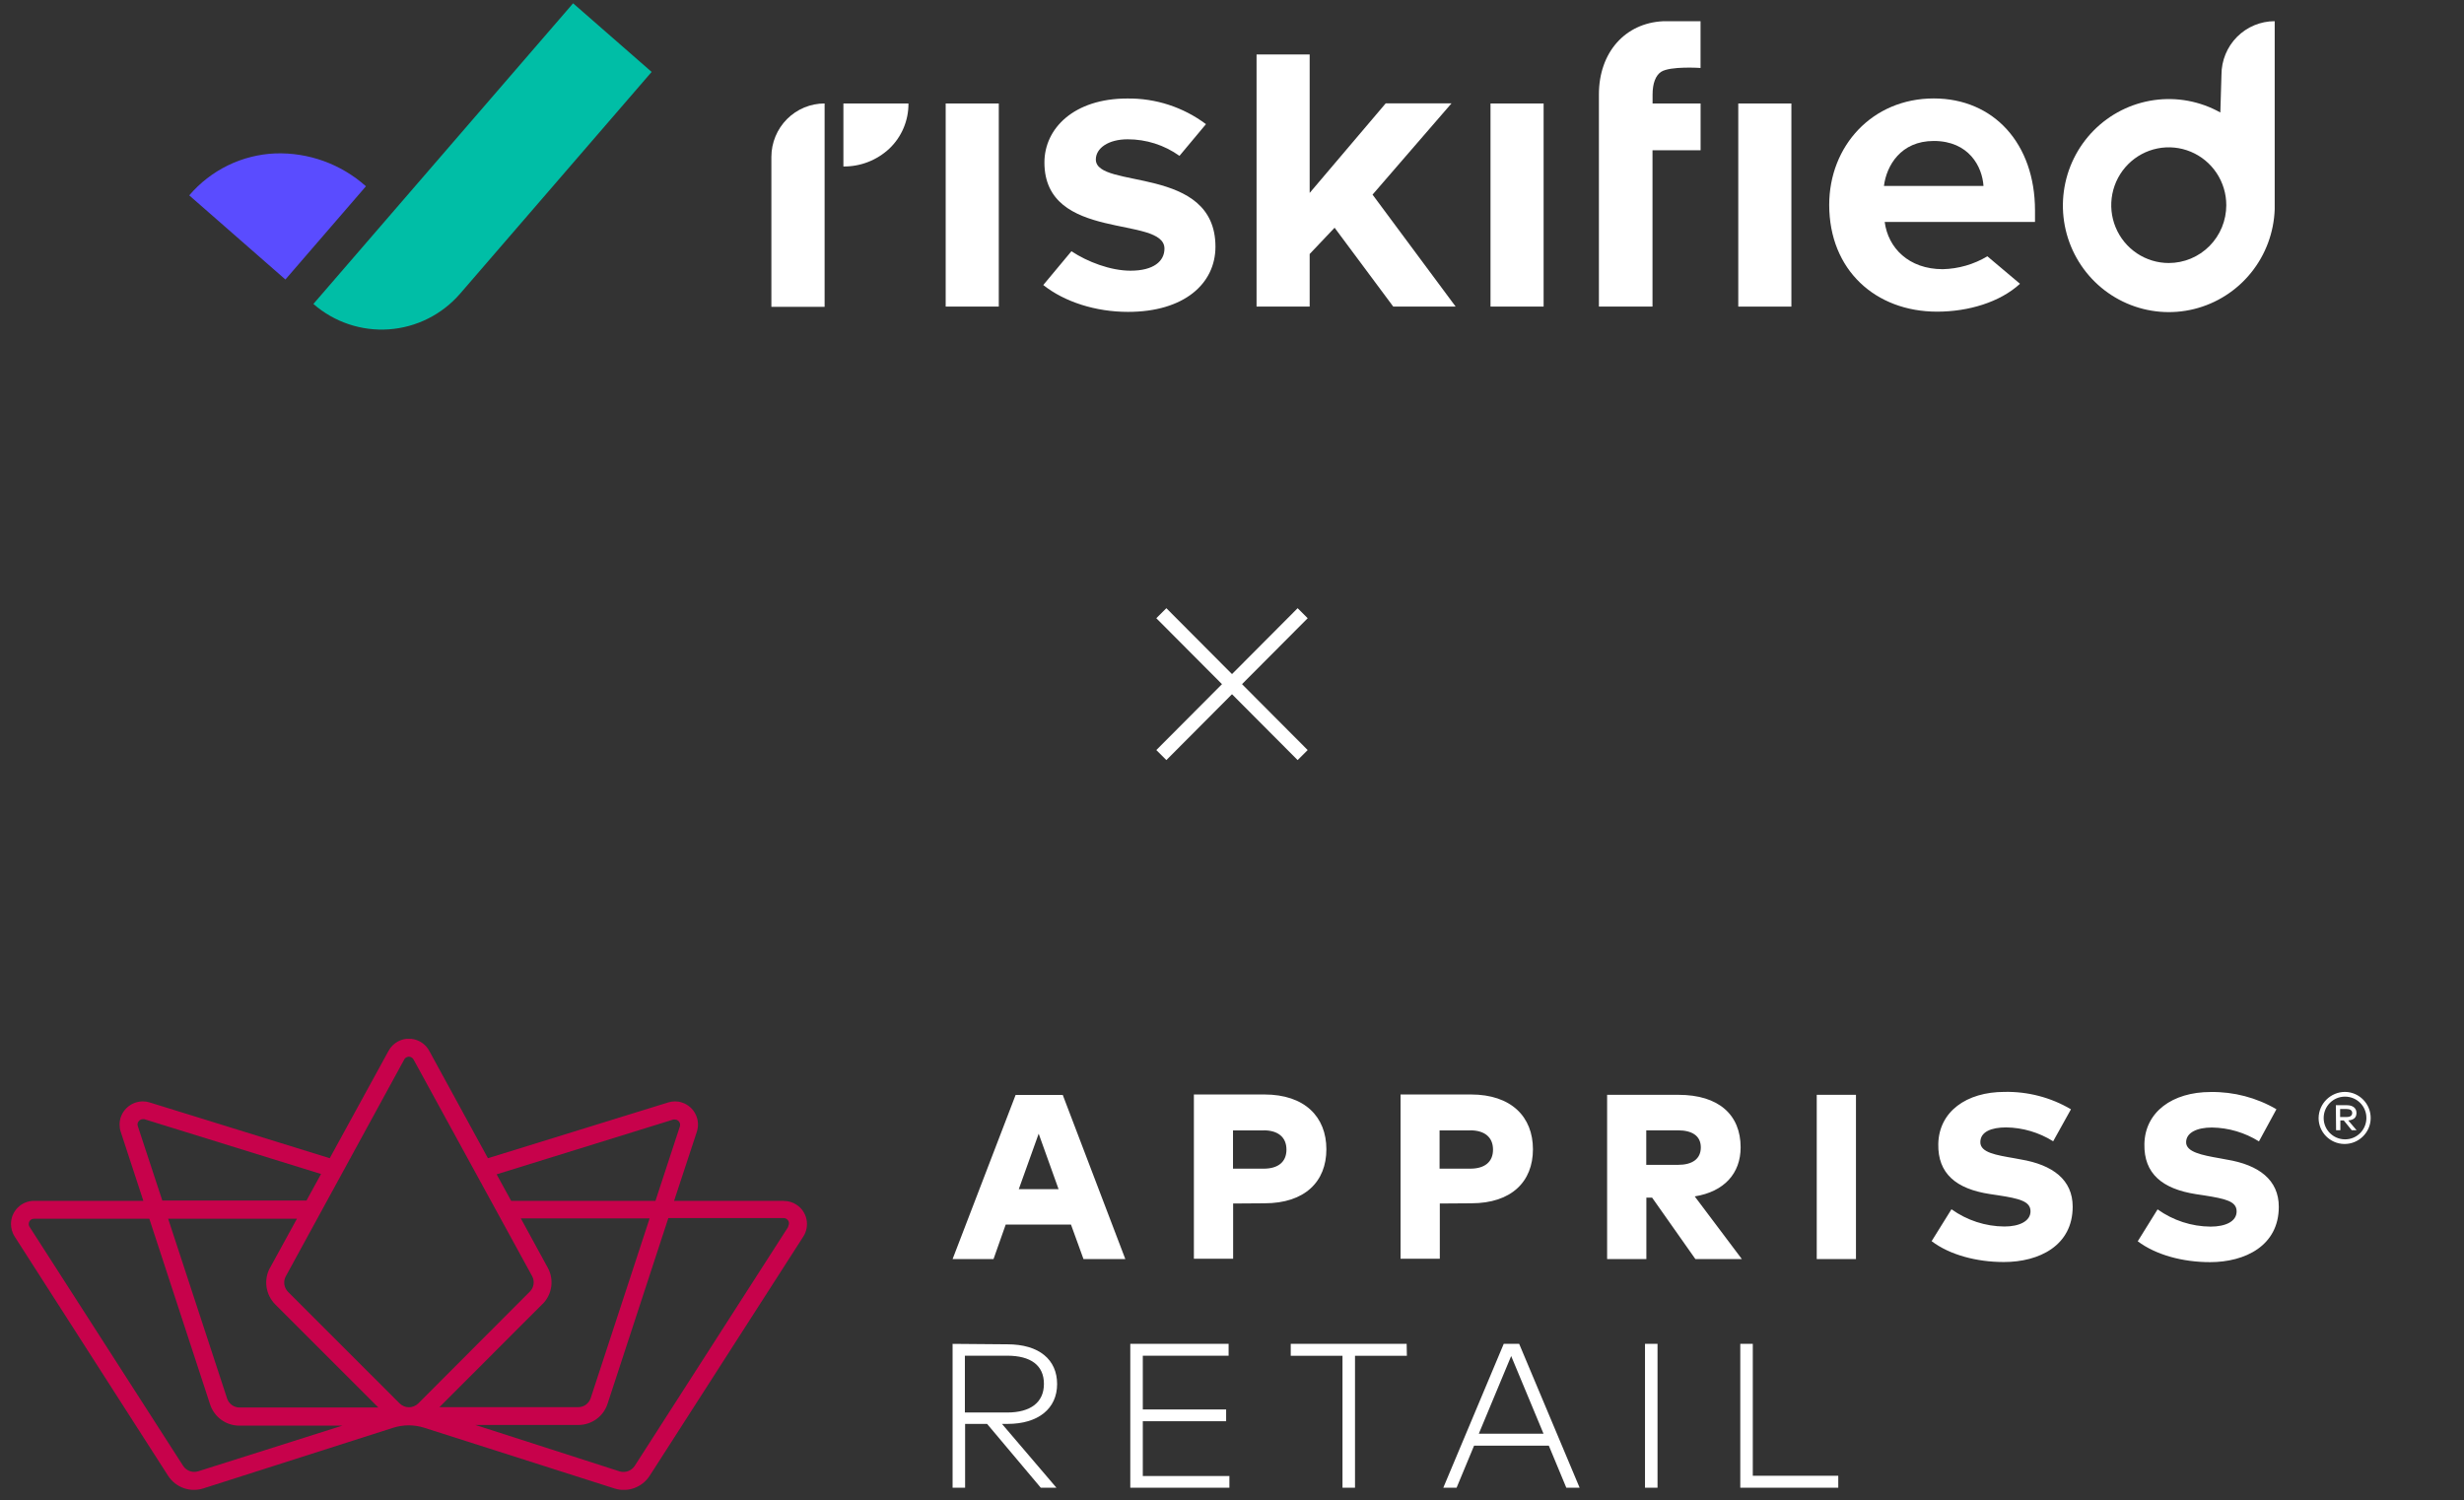 <svg width="179" height="109" viewBox="0 0 179 109" fill="none" xmlns="http://www.w3.org/2000/svg">
<rect x="0" y="0" width="179" height="109" fill="#333333" stroke="none"/>
<g clip-path="url(#clip0_5625_48305)">
<path d="M33.429 21.33L47.339 5.225L41.634 0.24L22.767 22.082C24.28 23.404 26.254 24.067 28.253 23.926C30.252 23.785 32.114 22.851 33.429 21.33Z" fill="#00BEA6"/>
<path d="M20.733 20.306L26.584 13.533C24.771 11.915 22.409 11.061 19.987 11.146C18.795 11.197 17.625 11.494 16.552 12.018C15.479 12.542 14.524 13.283 13.747 14.194L20.733 20.306Z" fill="#5A4CFF"/>
<path d="M72.558 7.518H68.7V22.273H72.558V7.518Z" fill="white"/>
<path d="M79.608 11.588C79.608 10.765 80.518 10.12 81.917 10.12C83.267 10.117 84.584 10.537 85.684 11.323L87.609 9.019C85.957 7.783 83.947 7.129 81.888 7.157C78.021 7.157 75.873 9.326 75.873 11.803C75.873 17.605 84.593 15.619 84.593 18.064C84.593 18.98 83.803 19.666 82.129 19.666C80.682 19.666 78.996 19.025 77.836 18.252L75.789 20.707C77.343 21.94 79.608 22.658 81.947 22.658C86.019 22.658 88.298 20.613 88.298 17.923C88.298 11.957 79.608 13.787 79.608 11.588Z" fill="white"/>
<path d="M112.138 7.518H108.28V22.273H112.138V7.518Z" fill="white"/>
<path d="M140.478 7.152C136.013 7.152 132.885 10.607 132.885 14.884C132.885 19.62 136.254 22.642 140.721 22.642C142.996 22.642 145.287 21.956 146.745 20.617L144.375 18.62C143.393 19.207 142.277 19.529 141.135 19.556C138.649 19.556 137.159 17.998 136.916 16.124H147.835V15.283C147.832 10.453 144.852 7.152 140.478 7.152ZM136.861 13.51C137.045 12.041 138.08 10.241 140.478 10.241C143.03 10.241 144.002 12.103 144.093 13.51H136.861Z" fill="white"/>
<path d="M130.137 7.518H126.279V22.275H130.137V7.518Z" fill="white"/>
<path d="M120.053 6.873C120.053 6.047 120.28 5.48 120.669 5.221C121.338 4.785 123.538 4.938 123.538 4.938V1.543H120.808C118.078 1.678 116.154 3.783 116.154 6.871V22.273H120.048V10.915H123.542V7.518H120.053V6.873Z" fill="white"/>
<path d="M105.445 7.51H100.665L95.142 14.016V3.955H91.284V22.274H95.142V18.454L96.953 16.544L101.214 22.274H105.747L99.71 14.139L105.445 7.51Z" fill="white"/>
<path d="M165.248 1.539C164.222 1.539 163.239 1.949 162.513 2.678C161.788 3.407 161.381 4.397 161.381 5.428L161.299 8.173C159.833 7.353 158.141 7.037 156.48 7.273C154.819 7.509 153.28 8.284 152.098 9.481C150.916 10.678 150.154 12.23 149.93 13.902C149.706 15.574 150.031 17.273 150.857 18.742C151.682 20.211 152.961 21.368 154.501 22.038C156.04 22.708 157.756 22.854 159.385 22.453C161.014 22.052 162.469 21.127 163.527 19.818C164.586 18.51 165.19 16.889 165.248 15.203V1.539ZM157.552 19.108C156.726 19.108 155.918 18.861 155.231 18.4C154.544 17.938 154.008 17.282 153.692 16.514C153.375 15.746 153.293 14.901 153.454 14.086C153.615 13.271 154.013 12.522 154.597 11.934C155.182 11.346 155.926 10.946 156.737 10.784C157.548 10.622 158.388 10.705 159.151 11.023C159.915 11.341 160.568 11.88 161.027 12.571C161.486 13.262 161.731 14.074 161.731 14.906C161.731 15.457 161.623 16.004 161.413 16.514C161.203 17.024 160.895 17.487 160.507 17.877C160.119 18.267 159.658 18.577 159.151 18.788C158.644 18.999 158.101 19.108 157.552 19.108Z" fill="white"/>
<path d="M56.038 11.395V22.289H59.905V7.516C58.881 7.516 57.898 7.924 57.173 8.651C56.449 9.379 56.04 10.366 56.038 11.395Z" fill="white"/>
<path d="M61.27 12.095C62.509 12.108 63.707 11.642 64.614 10.791C65.055 10.37 65.405 9.861 65.643 9.298C65.881 8.734 66.001 8.128 65.996 7.516H61.27V12.095Z" fill="white"/>
</g>
<path d="M94.633 44.55L84.368 54.856" stroke="white" stroke-width="1.031"/>
<path d="M84.367 44.55L94.632 54.856" stroke="white" stroke-width="1.031"/>
<g clip-path="url(#clip1_5625_48305)">
<path d="M170.485 80.571H170.002V81.153H170.485C170.722 81.153 170.878 81.054 170.878 80.858C170.878 80.661 170.722 80.571 170.485 80.571ZM169.682 80.293H170.485C170.927 80.293 171.189 80.505 171.189 80.858C171.189 81.21 170.968 81.365 170.591 81.398L171.197 82.111H170.845L170.264 81.398H170.018V82.111H169.707L169.69 80.293H169.682ZM170.362 82.774C171.222 82.774 171.91 82.078 171.91 81.218C171.91 80.358 171.214 79.67 170.354 79.67C169.494 79.67 168.806 80.366 168.806 81.226C168.806 82.078 169.494 82.766 170.346 82.774H170.362ZM170.362 79.326C171.41 79.342 172.238 80.211 172.221 81.251C172.205 82.291 171.337 83.127 170.296 83.11C169.264 83.094 168.437 82.25 168.437 81.226C168.453 80.17 169.314 79.326 170.362 79.326ZM165.374 80.587L164.104 82.922C163.08 82.283 161.901 81.931 160.688 81.914C159.607 81.914 158.813 82.283 158.813 82.987C158.813 83.692 159.943 83.921 161.262 84.15L161.745 84.241C164.104 84.626 165.546 85.723 165.546 87.673C165.546 90.507 163.096 91.695 160.549 91.695C158.567 91.695 156.617 91.17 155.299 90.179L156.74 87.861C157.862 88.664 159.214 89.106 160.59 89.114C161.663 89.114 162.482 88.746 162.482 88.008C162.482 87.271 161.679 87.091 160.123 86.845L159.525 86.755C157.076 86.37 155.741 85.264 155.782 83.118C155.823 80.8 157.797 79.334 160.598 79.334C162.277 79.31 163.932 79.744 165.374 80.587ZM150.441 80.587C148.983 79.727 147.312 79.293 145.625 79.326C142.84 79.326 140.858 80.768 140.809 83.11C140.768 85.256 142.095 86.37 144.552 86.747L145.15 86.837C146.714 87.075 147.509 87.279 147.509 88C147.509 88.721 146.69 89.106 145.617 89.106C144.232 89.098 142.889 88.656 141.767 87.853L140.325 90.171C141.644 91.17 143.594 91.686 145.576 91.686C148.131 91.686 150.572 90.499 150.572 87.665C150.572 85.715 149.131 84.626 146.796 84.232L146.313 84.142C144.994 83.913 143.864 83.733 143.864 82.979C143.864 82.226 144.658 81.906 145.74 81.906C146.952 81.922 148.131 82.275 149.155 82.914L150.449 80.587H150.441ZM134.829 79.539H131.979V91.473H134.829V79.539ZM121.904 82.119C122.911 82.119 123.558 82.512 123.558 83.356C123.558 84.2 122.936 84.626 121.904 84.626H119.594V82.119H121.904ZM116.751 79.539V91.473H119.602V87.009H120.02L123.165 91.473H126.54L123.116 86.919C125.254 86.575 126.45 85.248 126.45 83.356C126.45 81.005 124.877 79.539 121.928 79.539H116.751ZM106.807 82.119C107.831 82.119 108.462 82.602 108.462 83.52C108.462 84.437 107.831 84.904 106.807 84.904H104.579V82.127H106.807V82.119ZM106.881 87.419C109.805 87.419 111.362 85.846 111.362 83.495C111.362 81.144 109.797 79.514 106.857 79.514H101.745V91.449H104.596V87.435L106.889 87.419H106.881ZM91.801 82.119C92.825 82.119 93.456 82.602 93.456 83.52C93.456 84.437 92.825 84.904 91.801 84.904H89.573V82.127H91.801V82.119ZM91.867 87.419C94.791 87.419 96.356 85.846 96.356 83.495C96.356 81.144 94.791 79.514 91.85 79.514H86.731V91.449H89.582V87.435L91.875 87.419H91.867ZM75.46 82.373L76.902 86.395H74.01L75.452 82.373H75.46ZM77.197 79.547H73.781L69.202 91.473H72.175L73.06 88.967H77.803L78.712 91.473H81.751L77.205 79.547H77.197Z" fill="white"/>
<path d="M56.931 87.24H48.97L50.624 82.219C50.911 81.335 50.428 80.385 49.543 80.098C49.379 80.04 49.207 80.016 49.035 80.016C48.871 80.016 48.708 80.04 48.552 80.09L35.446 84.144L31.179 76.338C30.736 75.527 29.721 75.224 28.901 75.666C28.623 75.822 28.385 76.051 28.23 76.338L23.954 84.144L10.865 80.09C10.709 80.04 10.545 80.016 10.381 80.016C9.456 80.016 8.694 80.761 8.686 81.687C8.686 81.867 8.71 82.047 8.768 82.219L10.414 87.24H2.477C1.551 87.24 0.798 87.994 0.798 88.92C0.798 89.239 0.888 89.558 1.06 89.829L12.208 107.21C12.757 108.062 13.797 108.439 14.764 108.136L28.557 103.729C29.295 103.492 30.089 103.492 30.826 103.729L44.636 108.136C45.603 108.447 46.651 108.062 47.2 107.21L58.357 89.837C58.856 89.059 58.635 88.019 57.857 87.519C57.587 87.339 57.267 87.249 56.94 87.249L56.931 87.24ZM48.912 81.335C48.912 81.335 48.994 81.335 49.035 81.335C49.158 81.335 49.273 81.4 49.338 81.499C49.412 81.597 49.428 81.728 49.387 81.843L47.618 87.24H37.133L36.077 85.316L48.912 81.335ZM19.613 92.106C19.138 92.974 19.293 94.055 19.99 94.76L27.484 102.255H17.393C16.983 102.255 16.631 101.984 16.5 101.608L12.216 88.543H21.57L19.613 92.114V92.106ZM39.411 94.743C40.115 94.039 40.271 92.958 39.787 92.09L37.838 88.518H47.192L42.908 101.583C42.777 101.968 42.417 102.23 42.015 102.23H31.924L39.411 94.735V94.743ZM38.657 92.712C38.854 93.081 38.788 93.531 38.501 93.826L30.376 101.968C29.999 102.328 29.418 102.328 29.041 101.968L20.915 93.843C20.628 93.539 20.563 93.089 20.759 92.728L29.368 76.969C29.475 76.78 29.704 76.715 29.893 76.821C29.958 76.854 30.007 76.912 30.04 76.969L38.657 92.712ZM10.013 81.818C9.972 81.703 9.988 81.572 10.062 81.474C10.136 81.376 10.242 81.31 10.365 81.31C10.406 81.31 10.447 81.31 10.488 81.31L23.323 85.291L22.267 87.216H11.79L10.013 81.818ZM14.387 106.891C13.977 107.014 13.543 106.858 13.306 106.498L2.149 89.133C2.035 88.952 2.084 88.715 2.264 88.6C2.321 88.559 2.395 88.543 2.469 88.543H10.848L15.263 102.034C15.566 102.951 16.418 103.573 17.385 103.573H24.871L14.37 106.899L14.387 106.891ZM57.259 89.133L46.103 106.506C45.865 106.858 45.431 107.014 45.022 106.899L34.537 103.524H42.015C42.982 103.524 43.842 102.902 44.137 101.984L48.552 88.494H56.931C57.144 88.494 57.316 88.666 57.316 88.879C57.316 88.952 57.292 89.026 57.259 89.083V89.124V89.133Z" fill="#C7024B"/>
<path d="M133.543 107.214H127.334V97.631H126.425V108.083H133.543V107.214ZM120.413 97.631H119.503V108.083H120.413V97.631ZM109.781 98.516L112.131 104.159H107.43L109.781 98.516ZM110.354 97.631H109.24L104.85 108.083H105.816L107.086 105.027H112.516L113.786 108.083H114.753L110.362 97.631H110.354ZM102.196 97.631H93.767V98.499H97.527V108.083H98.436V98.499H102.204L102.188 97.631H102.196ZM89.295 107.231H83.02V103.25H89.074V102.398H83.02V98.491H89.254V97.631H82.111V108.083H89.311V107.223L89.295 107.231ZM73.166 98.491C74.887 98.491 75.837 99.195 75.837 100.539C75.837 101.882 74.87 102.619 73.166 102.619H70.095V98.491H73.166ZM69.202 97.631V108.083H70.111V103.447H71.709L75.608 108.083H76.746L72.79 103.447H73.199C75.427 103.447 76.795 102.333 76.795 100.555C76.795 98.778 75.493 97.664 73.183 97.664L69.194 97.631H69.202Z" fill="white"/>
</g>
<defs>
<clipPath id="clip0_5625_48305">
<rect width="151.502" height="23.704" fill="white" transform="translate(13.749 0.234)"/>
</clipPath>
<clipPath id="clip1_5625_48305">
<rect width="171.423" height="32.764" fill="white" transform="translate(0.799 75.471)"/>
</clipPath>
</defs>
</svg>
